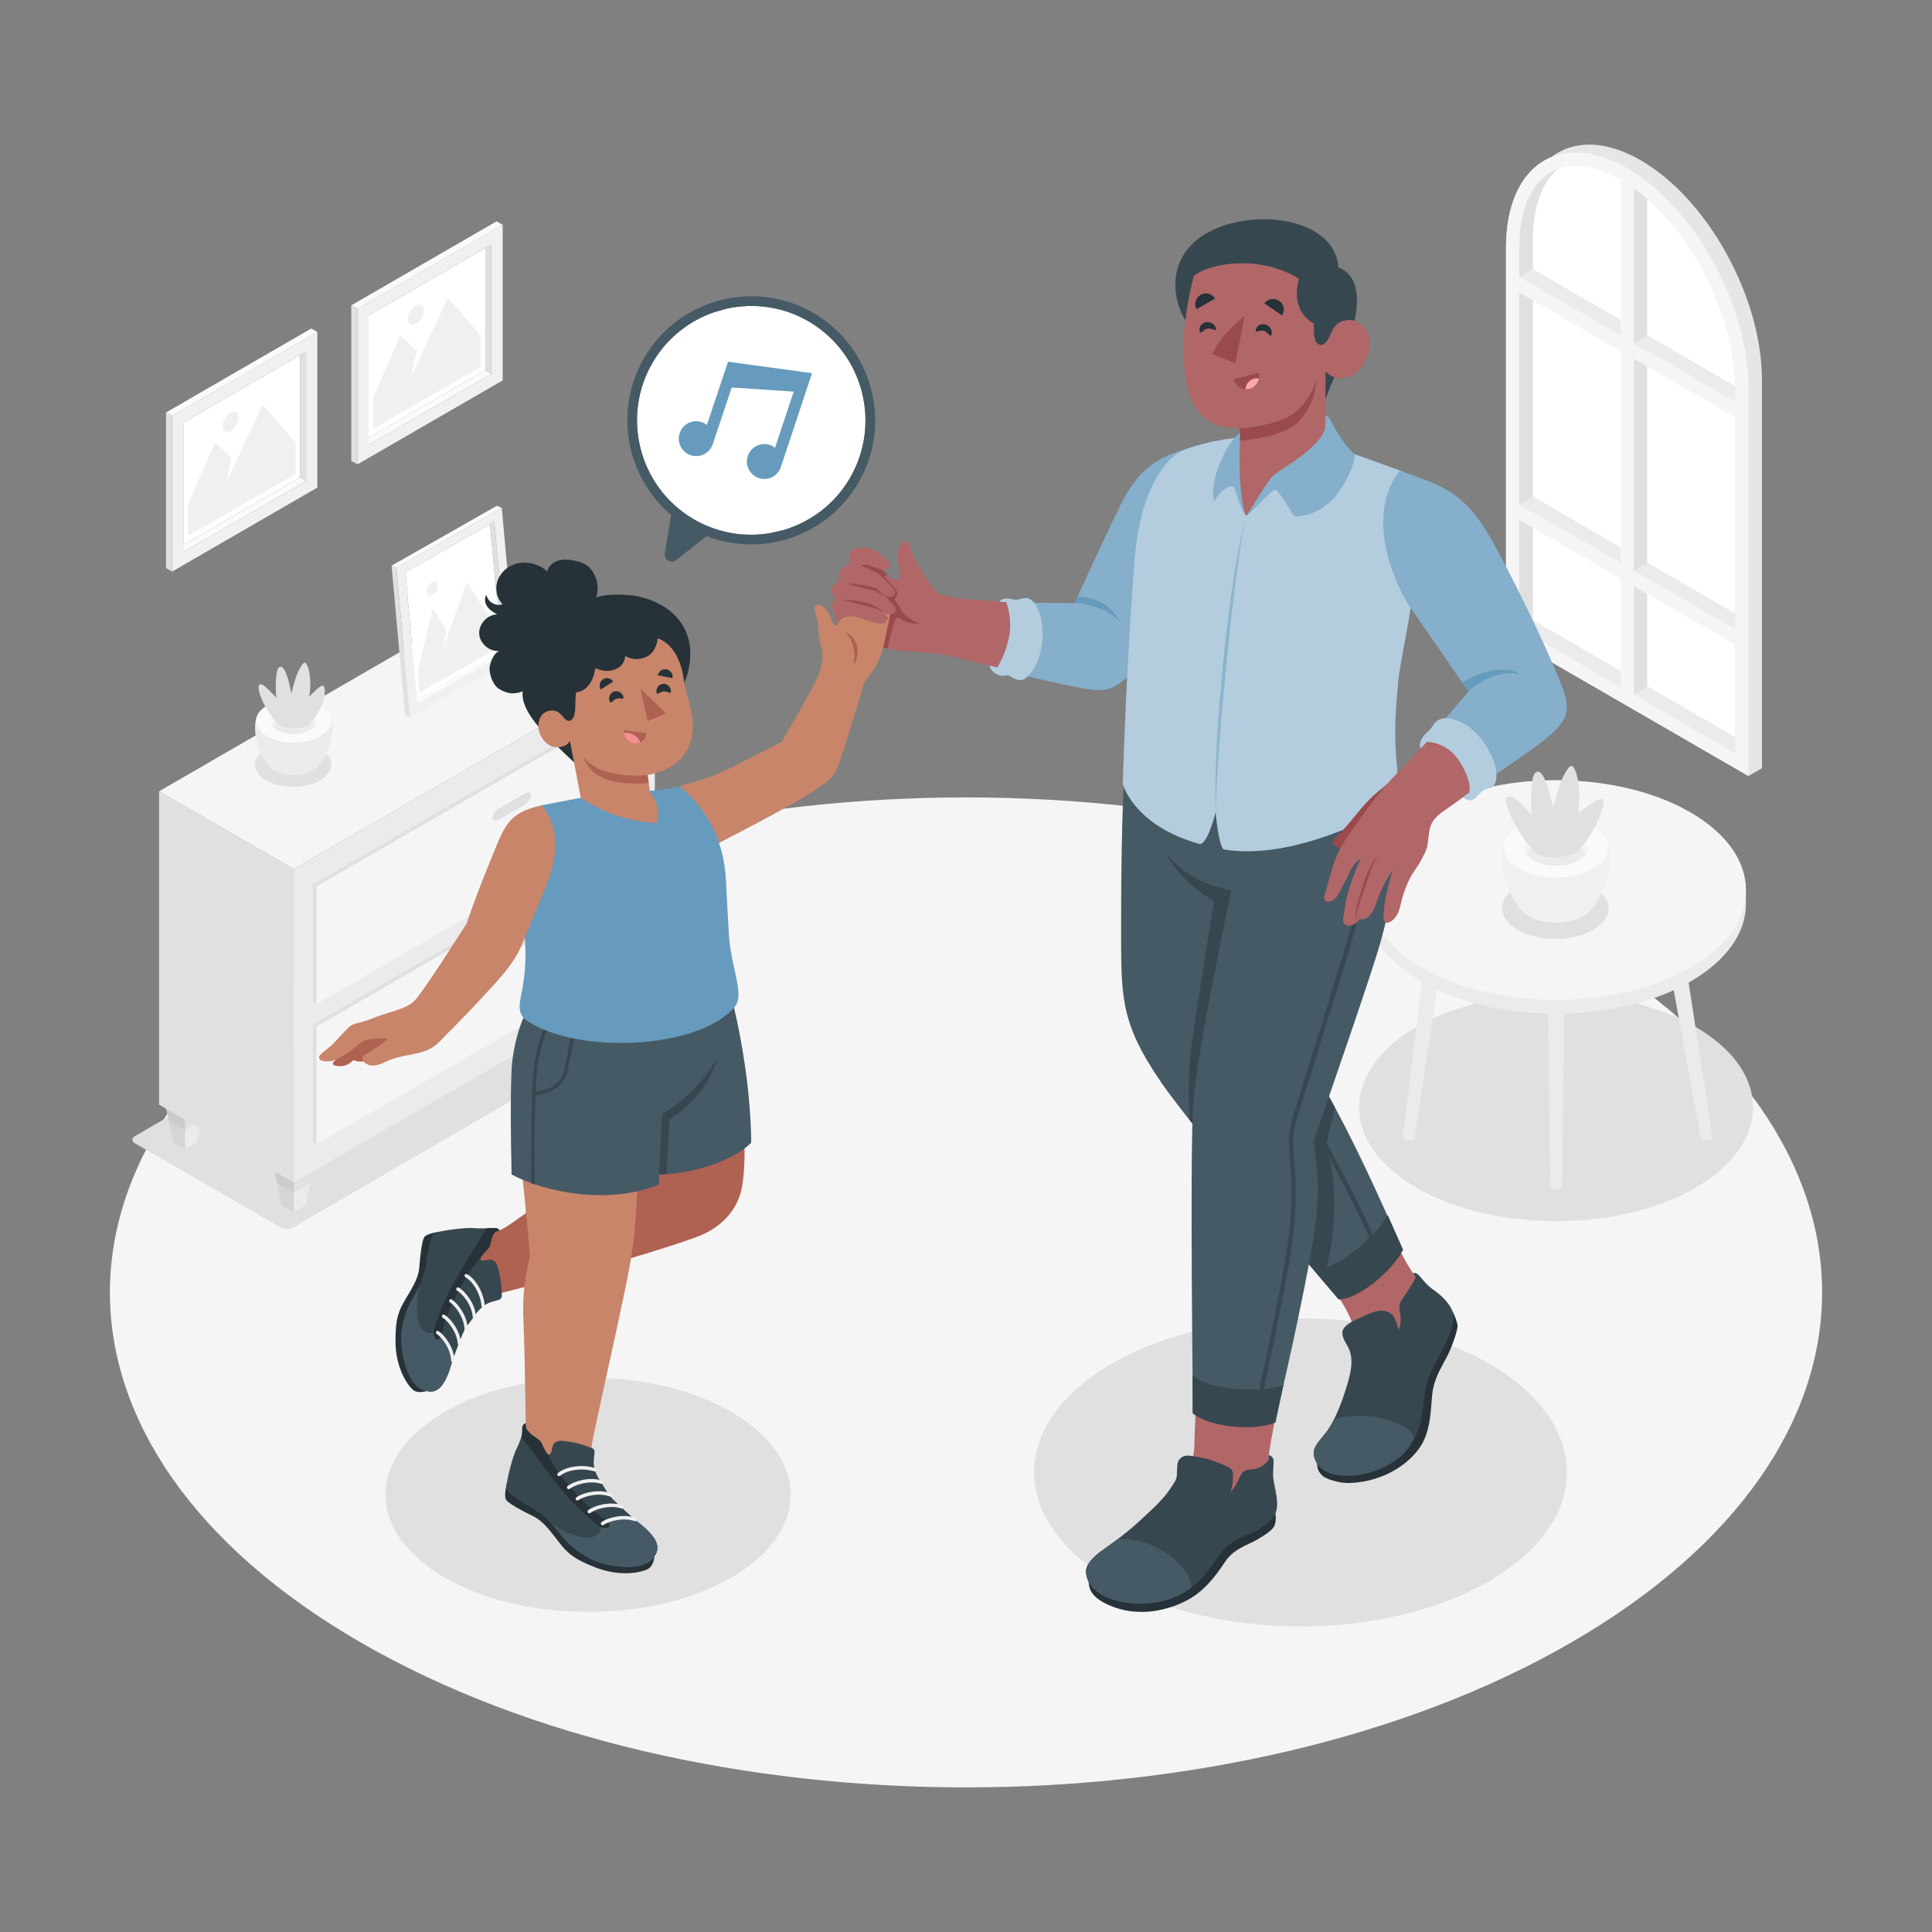 <svg width="334" height="334" viewBox="0 0 334 334" fill="none" xmlns="http://www.w3.org/2000/svg">
<rect x="0" y="0" width="334" height="334" fill="#808080" stroke="none"/>
<g clip-path="url(#clip0_4167_11685)">
<path d="M62.351 162.919C4.552 196.337 4.552 250.519 62.351 283.937C120.149 317.354 213.857 317.354 271.656 283.937C329.454 250.519 329.454 196.337 271.656 162.919C213.857 129.502 120.149 129.502 62.351 162.919Z" fill="#F5F5F5"/>
<path d="M30.659 94.808L31.697 95.424L52.915 83.157L51.878 82.541L30.659 94.808Z" fill="#FAFAFA"/>
<path d="M51.878 82.541L31.697 94.205V73.042L51.878 61.378V82.541Z" fill="white"/>
<path d="M54.866 57.391L29.746 71.916V98.815L54.866 84.289V57.391ZM52.915 83.157L31.697 95.424V73.042L52.915 60.775V83.157Z" fill="#F0F0F0"/>
<path d="M52.915 83.157L51.878 82.541V61.379L52.915 60.775V83.157Z" fill="#E0E0E0"/>
<path d="M54.866 57.391L53.816 56.788L28.696 71.313L29.746 71.916L54.866 57.391Z" fill="#FAFAFA"/>
<path d="M28.696 71.313L29.746 71.916V98.808L28.696 98.205V71.313Z" fill="#E0E0E0"/>
<path d="M51.089 81.907L32.485 92.669V87.288L37.138 76.526L40.032 79.219L38.989 83.729L45.418 69.969L51.089 76.526V81.907Z" fill="#F0F0F0"/>
<path d="M39.858 71.332C39.101 71.773 38.48 72.837 38.48 73.72C38.48 74.604 39.094 74.958 39.858 74.516C40.616 74.075 41.237 73.011 41.237 72.128C41.237 71.244 40.623 70.89 39.858 71.332Z" fill="#F0F0F0"/>
<path d="M62.692 76.283L63.73 76.899L84.948 64.632L83.911 64.016L62.692 76.283Z" fill="#FAFAFA"/>
<path d="M83.911 64.016L63.73 75.686V54.517L83.911 42.86V64.016Z" fill="white"/>
<path d="M86.899 38.866L61.779 53.391V80.29L86.899 65.764V38.866ZM84.948 64.632L63.73 76.899V54.517L84.948 42.25V64.632Z" fill="#F0F0F0"/>
<path d="M84.948 64.632L83.911 64.016V42.86L84.948 42.25V64.632Z" fill="#E0E0E0"/>
<path d="M86.899 38.866L85.849 38.263L60.729 52.788L61.779 53.391L86.899 38.866Z" fill="#FAFAFA"/>
<path d="M60.729 52.788L61.779 53.391V80.283L60.729 79.686V52.788Z" fill="#E0E0E0"/>
<path d="M83.122 63.382L64.518 74.143V68.763L69.171 58.007L72.066 60.694L71.022 65.204L77.451 51.444L83.122 58.007V63.382Z" fill="#F0F0F0"/>
<path d="M71.891 52.813C71.134 53.254 70.513 54.318 70.513 55.201C70.513 56.079 71.127 56.439 71.891 55.998C72.649 55.556 73.27 54.492 73.27 53.609C73.27 52.726 72.656 52.371 71.891 52.813Z" fill="#F0F0F0"/>
<path d="M304.602 65.652C304.602 51.388 295.222 34.393 283.644 27.706C277.519 24.166 272.004 24.216 268.177 27.171C263.413 29.149 260.363 34.636 260.363 42.766V109.919L302.273 134.149L304.602 132.805V65.652Z" fill="#E6E6E6"/>
<path d="M302.273 134.155V67.002C302.273 52.738 292.893 35.743 281.315 29.056C269.742 22.363 260.357 28.502 260.357 42.773V109.925L302.266 134.155H302.273Z" fill="#F5F5F5"/>
<path d="M299.98 67.002V130.18L262.655 108.594V42.773C262.655 35.644 265.158 30.723 269.376 29.174C270.308 28.826 271.339 28.645 272.432 28.645C274.817 28.645 277.42 29.448 280.178 31.047C291.104 37.361 299.987 53.491 299.987 67.002H299.98Z" fill="#E0E0E0"/>
<path d="M262.655 108.594L265.022 107.225L299.98 127.443V130.174L262.655 108.594Z" fill="#EBEBEB"/>
<path d="M299.98 67.002V127.443L265.022 107.225V41.398C265.022 35.731 266.606 31.463 269.37 29.168C270.302 28.82 271.333 28.639 272.426 28.639C274.811 28.639 277.414 29.442 280.172 31.04C291.098 37.354 299.98 53.485 299.98 66.996V67.002Z" fill="white"/>
<path d="M282.464 120.046L280.172 118.721V30.213H282.464V120.046Z" fill="#F5F5F5"/>
<path d="M284.756 34.362V118.727L282.464 120.046V32.527C283.24 33.087 284.004 33.697 284.756 34.356V34.362Z" fill="#E0E0E0"/>
<path d="M262.655 87.201L280.172 97.328V100.022L262.655 89.894V87.201Z" fill="#F5F5F5"/>
<path d="M265.022 85.832L262.655 87.201L280.172 97.328V94.635L265.022 85.832Z" fill="#EBEBEB"/>
<path d="M282.464 98.653L299.98 108.781V111.474L282.464 101.347V98.653Z" fill="#F5F5F5"/>
<path d="M284.83 97.285L282.464 98.653L299.98 108.781V106.087L284.83 97.285Z" fill="#EBEBEB"/>
<path d="M262.655 47.88L280.172 58.013V60.701L262.655 50.58V47.88Z" fill="#F5F5F5"/>
<path d="M265.022 46.518L262.655 47.88L280.172 58.013V55.32L265.022 46.518Z" fill="#EBEBEB"/>
<path d="M282.464 59.332L299.98 69.466V72.153L282.464 62.032V59.332Z" fill="#F5F5F5"/>
<path d="M284.83 57.97L282.464 59.332L299.98 69.466V66.772L284.83 57.97Z" fill="#EBEBEB"/>
<path d="M244.933 177.513C231.634 185.202 231.634 197.668 244.933 205.357C258.232 213.046 279.793 213.046 293.092 205.357C306.391 197.668 306.391 185.202 293.092 177.513C279.793 169.824 258.232 169.824 244.933 177.513Z" fill="#E0E0E0"/>
<path opacity="0.99" d="M48.536 212.2L23.317 197.643C22.733 197.301 22.727 196.754 23.317 196.412L88.874 158.366C89.458 158.024 90.408 158.024 90.998 158.366L116.217 172.922C116.801 173.264 116.807 173.812 116.217 174.154L50.66 212.2C50.077 212.542 49.126 212.542 48.536 212.2Z" fill="#E0E0E0"/>
<path d="M76.886 244.081C63.202 251.994 63.202 264.815 76.886 272.727C90.57 280.64 112.751 280.64 126.429 272.727C140.113 264.815 140.113 251.994 126.429 244.081C112.745 236.168 90.564 236.168 76.886 244.081Z" fill="#E0E0E0"/>
<path d="M192.266 235.72C174.283 246.121 174.283 262.979 192.266 273.374C210.248 283.775 239.405 283.775 257.388 273.374C275.37 262.973 275.37 246.115 257.388 235.72C239.405 225.319 210.248 225.319 192.266 235.72Z" fill="#E0E0E0"/>
<path d="M270.053 167.46C269.482 167.13 268.556 167.13 267.985 167.46C267.699 167.628 267.556 167.84 267.556 168.057L267.985 205.095C267.985 205.245 268.09 205.394 268.289 205.506C268.693 205.742 269.351 205.742 269.755 205.506C269.954 205.394 270.053 205.245 270.059 205.095L270.488 168.057C270.488 167.84 270.345 167.622 270.059 167.46H270.053ZM248.772 164.841C248.151 164.512 247.226 164.512 246.698 164.841C246.437 165.009 246.325 165.227 246.356 165.438L242.505 196.629C242.53 196.778 242.648 196.928 242.865 197.04C243.3 197.276 243.958 197.276 244.331 197.04C244.511 196.928 244.592 196.778 244.573 196.629L249.282 165.438C249.251 165.221 249.077 165.003 248.766 164.841H248.772ZM291.228 165.445C291.259 165.227 291.148 165.009 290.887 164.847C290.359 164.518 289.433 164.518 288.818 164.847C288.508 165.015 288.334 165.227 288.303 165.445L293.999 196.635C293.98 196.785 294.061 196.934 294.241 197.046C294.614 197.282 295.266 197.282 295.707 197.046C295.918 196.934 296.042 196.785 296.067 196.635L291.235 165.445H291.228Z" fill="#EBEBEB"/>
<path d="M301.832 153.868H301.801C301.801 149.01 298.626 144.157 292.222 140.45C279.408 133.041 258.63 133.041 245.816 140.45C239.405 144.157 236.231 149.01 236.237 153.868H236.206V156.474C236.281 161.264 239.492 166.042 245.816 169.7C258.63 177.109 279.408 177.109 292.222 169.7C298.546 166.042 301.757 161.264 301.832 156.474V153.868Z" fill="#EBEBEB"/>
<path d="M245.816 140.45C233.001 147.859 233.001 159.871 245.816 167.28C258.63 174.689 279.408 174.689 292.222 167.28C305.037 159.871 305.037 147.859 292.222 140.45C279.408 133.041 258.63 133.041 245.816 140.45Z" fill="#F5F5F5"/>
<path d="M275.395 153.258C278.985 155.336 278.985 158.702 275.395 160.779C271.805 162.857 265.978 162.857 262.382 160.779C258.792 158.702 258.792 155.336 262.382 153.258C265.972 151.181 271.799 151.181 275.395 153.258Z" fill="#E0E0E0"/>
<path d="M263.164 157.482C260.034 154.285 258.195 146.304 261.251 143.766H276.78C279.83 146.304 277.998 154.279 274.867 157.482C274.842 157.513 274.811 157.538 274.78 157.569C274.743 157.607 274.712 157.638 274.674 157.675C274.588 157.762 274.494 157.843 274.389 157.93C274.364 157.949 274.339 157.967 274.314 157.986C274.24 158.048 274.159 158.104 274.078 158.167C273.948 158.26 273.811 158.347 273.674 158.428C271.103 159.915 266.929 159.915 264.351 158.428C264.214 158.353 264.078 158.26 263.941 158.167C263.86 158.111 263.792 158.055 263.723 157.999C263.692 157.974 263.661 157.949 263.63 157.924C263.531 157.843 263.444 157.762 263.357 157.681C263.314 157.644 263.276 157.6 263.233 157.557C263.208 157.532 263.183 157.507 263.158 157.482H263.164Z" fill="#F0F0F0"/>
<path d="M275.432 142.745C278.973 144.792 278.973 148.114 275.432 150.167C271.892 152.213 266.146 152.213 262.599 150.167C259.059 148.12 259.059 144.798 262.599 142.745C266.14 140.699 271.885 140.699 275.432 142.745Z" fill="#FAFAFA"/>
<path d="M272.917 144.195C275.072 145.439 275.072 147.461 272.917 148.711C270.761 149.955 267.264 149.955 265.109 148.711C262.953 147.467 262.953 145.445 265.109 144.195C267.264 142.951 270.761 142.951 272.917 144.195Z" fill="#F5F5F5"/>
<path d="M265.115 146.341C267.27 145.097 270.767 145.097 272.923 146.341C273.519 146.689 273.948 147.094 274.215 147.529C273.948 147.965 273.525 148.369 272.923 148.717C270.767 149.962 267.27 149.962 265.115 148.717C264.519 148.369 264.09 147.965 263.823 147.529C264.09 147.094 264.512 146.689 265.115 146.341Z" fill="#EBEBEB"/>
<path d="M272.445 147.523C272.445 147.523 273.966 146.074 275.271 143.766C276.575 141.458 277.687 138.522 277.016 138.142C276.345 137.763 272.724 140.686 272.724 140.686C272.724 140.686 273.128 138.802 273.01 136.742C272.892 134.683 272.395 132.817 271.805 132.438C271.215 132.058 269.898 134.652 269.339 136.537C268.774 138.416 268.55 139.585 268.55 139.585C268.55 139.585 268.053 137.421 267.426 135.635C266.742 133.682 266.121 133.24 265.637 133.433C265.152 133.626 264.835 134.534 264.699 137.134C264.599 138.957 264.817 140.854 264.817 140.854C264.817 140.854 263.848 139.791 262.773 138.758C261.593 137.626 260.761 137.626 260.425 137.844C260.09 138.061 260.326 139.666 262.152 142.976C263.767 145.893 265.599 147.523 265.599 147.523C265.599 147.523 268.128 149.153 272.451 147.523H272.445Z" fill="#E0E0E0"/>
<path d="M55.052 197.562L52.884 208.324L50.778 209.537L48.691 208.33L46.505 197.562L50.778 195.093L55.052 197.562Z" fill="#E0E0E0"/>
<path opacity="0.05" d="M55.052 197.562L52.884 208.324L50.778 209.537L48.691 208.33L46.505 197.562L50.778 195.093L55.052 197.562Z" fill="black"/>
<path d="M50.778 209.537V200.032L55.052 197.562L52.884 208.324L50.778 209.537Z" fill="#EBEBEB"/>
<path opacity="0.05" d="M55.052 197.562L53.648 204.511L50.778 206.172L47.915 204.517L46.505 197.562L50.778 195.093L55.052 197.562Z" fill="black"/>
<path d="M36.268 186.701L34.1 197.463L31.995 198.682L29.908 197.475L27.727 186.701L31.995 184.231L36.268 186.701Z" fill="#E0E0E0"/>
<path opacity="0.05" d="M36.268 186.701L34.1 197.463L31.995 198.682L29.908 197.475L27.727 186.701L31.995 184.231L36.268 186.701Z" fill="black"/>
<path d="M31.995 198.682V189.171L36.268 186.701L34.1 197.463L31.995 198.682Z" fill="#EBEBEB"/>
<path opacity="0.05" d="M36.268 186.701L34.871 193.649L31.995 195.31L29.137 193.656L27.727 186.701L31.995 184.231L36.268 186.701Z" fill="black"/>
<path d="M111.993 164.661L109.826 175.416L107.72 176.636L105.633 175.429L103.453 164.661L107.72 162.191L111.993 164.661Z" fill="#EBEBEB"/>
<path opacity="0.05" d="M111.993 164.661L109.826 175.416L107.72 176.636L105.633 175.429L103.453 164.661L107.72 162.191L111.993 164.661Z" fill="black"/>
<path d="M107.72 176.636V167.131L111.993 164.661L109.826 175.416L107.72 176.636Z" fill="#EBEBEB"/>
<path opacity="0.05" d="M111.993 164.661L110.596 171.609L107.72 173.27L104.863 171.616L103.453 164.661L107.72 162.185L111.993 164.661Z" fill="black"/>
<path d="M50.778 204.436L27.504 190.975V136.792L50.778 150.248V204.436Z" fill="#E0E0E0"/>
<path d="M50.778 150.248L113.205 114.18V168.362L50.778 204.436V150.248Z" fill="#EBEBEB"/>
<path d="M113.205 114.18L50.778 150.247L27.504 136.792L89.924 100.718L113.205 114.18Z" fill="#F5F5F5"/>
<path d="M54.102 177.109L109.875 144.879V165.264L110.49 165.619L54.717 197.848L54.102 197.494V177.109Z" fill="#E0E0E0"/>
<path d="M54.717 177.463L110.49 145.234V165.619L54.717 197.848V177.463Z" fill="#F5F5F5"/>
<path d="M86.215 164.02L90.737 161.408C91.328 161.065 91.8 161.221 91.8 161.756C91.8 162.291 91.321 162.994 90.737 163.33L86.215 165.943C85.625 166.285 85.153 166.129 85.153 165.594C85.153 165.065 85.632 164.356 86.215 164.02Z" fill="#E0E0E0"/>
<path d="M54.102 152.885L109.875 120.656V141.041L110.49 141.395L54.71 173.625L54.102 173.27V152.885Z" fill="#E0E0E0"/>
<path d="M54.717 153.239L110.49 121.01V141.395L54.71 173.625L54.717 153.239Z" fill="#F5F5F5"/>
<path d="M86.215 139.797L90.737 137.178C91.328 136.835 91.8 136.991 91.8 137.526C91.8 138.061 91.321 138.764 90.737 139.1L86.215 141.713C85.625 142.055 85.153 141.899 85.153 141.364C85.153 140.835 85.632 140.126 86.215 139.79V139.797Z" fill="#E0E0E0"/>
<path d="M55.35 129.502C57.928 130.988 57.928 133.408 55.35 134.895C52.772 136.382 48.598 136.382 46.02 134.895C43.443 133.408 43.443 130.988 46.02 129.502C48.598 128.015 52.772 128.015 55.35 129.502Z" fill="#E0E0E0"/>
<path d="M46.586 132.531C44.343 130.242 43.026 124.512 45.213 122.696H56.344C58.53 124.512 57.214 130.236 54.971 132.531C54.953 132.55 54.928 132.575 54.909 132.593C54.884 132.618 54.859 132.643 54.835 132.668C54.772 132.73 54.704 132.792 54.63 132.848C54.611 132.861 54.592 132.873 54.574 132.892C54.518 132.935 54.462 132.979 54.406 133.022C54.313 133.091 54.213 133.153 54.114 133.209C52.269 134.273 49.275 134.273 47.43 133.209C47.331 133.153 47.238 133.091 47.138 133.022C47.083 132.985 47.033 132.942 46.983 132.904C46.958 132.886 46.94 132.873 46.915 132.854C46.846 132.798 46.778 132.742 46.722 132.68C46.691 132.649 46.66 132.624 46.635 132.593C46.617 132.575 46.598 132.556 46.586 132.537V132.531Z" fill="#EBEBEB"/>
<path d="M55.375 121.968C57.916 123.436 57.916 125.819 55.375 127.287C52.834 128.755 48.716 128.755 46.176 127.287C43.635 125.819 43.635 123.436 46.176 121.968C48.716 120.5 52.834 120.5 55.375 121.968Z" fill="#FAFAFA"/>
<path d="M53.574 123.007C55.12 123.903 55.12 125.352 53.574 126.242C52.027 127.138 49.524 127.138 47.977 126.242C46.43 125.346 46.43 123.897 47.977 123.007C49.524 122.111 52.027 122.111 53.574 123.007Z" fill="#F5F5F5"/>
<path d="M47.983 124.544C49.53 123.648 52.033 123.648 53.58 124.544C54.008 124.792 54.313 125.085 54.505 125.396C54.313 125.707 54.008 125.999 53.58 126.248C52.033 127.144 49.53 127.144 47.983 126.248C47.554 125.999 47.25 125.707 47.058 125.396C47.25 125.085 47.554 124.792 47.983 124.544Z" fill="#EBEBEB"/>
<path d="M53.238 125.396C53.238 125.396 54.325 124.357 55.263 122.702C56.195 121.048 56.369 118.827 55.884 118.553C55.4 118.279 53.437 120.494 53.437 120.494C53.437 120.494 53.729 119.144 53.642 117.67C53.561 116.196 53.201 114.858 52.779 114.584C52.356 114.311 51.412 116.177 51.008 117.521C50.605 118.87 50.362 119.978 50.362 119.978C50.362 119.978 50.089 118.155 49.636 116.874C49.145 115.474 48.698 115.157 48.356 115.294C48.008 115.43 47.785 116.084 47.685 117.95C47.617 119.256 47.766 120.618 47.766 120.618C47.766 120.618 47.07 119.853 46.3 119.113C45.455 118.298 45.095 118.186 44.853 118.342C44.61 118.497 44.542 119.76 45.853 122.136C47.008 124.226 48.325 125.396 48.325 125.396C48.325 125.396 50.139 126.565 53.232 125.396H53.238Z" fill="#E0E0E0"/>
<path d="M71.301 121.203L72.127 121.614L87.514 112.861L86.688 112.451L71.301 121.203Z" fill="#FAFAFA"/>
<path d="M86.688 112.451L72.053 120.78L70.084 98.927L84.725 90.603L86.688 112.451Z" fill="white"/>
<path d="M86.75 87.823L68.531 98.186L70.854 123.959L89.073 113.595L86.75 87.823ZM87.514 112.861L72.128 121.614L70.084 98.927L85.47 90.174L87.514 112.861Z" fill="#F0F0F0"/>
<path d="M87.514 112.861L86.688 112.451L84.725 90.603L85.47 90.174L87.514 112.861Z" fill="#E0E0E0"/>
<path d="M86.75 87.823L85.911 87.431L67.692 97.795L68.531 98.186L86.75 87.823Z" fill="#FAFAFA"/>
<path d="M67.692 97.795L68.531 98.187L70.854 123.959L70.016 123.567L67.692 97.795Z" fill="#E0E0E0"/>
<path d="M86.054 112.034L72.556 119.71L72.227 116.027L74.799 105.241L77.159 108.942L76.643 112.046L80.7 100.606L85.719 108.351L86.054 112.034Z" fill="#F0F0F0"/>
<path d="M74.625 100.687C74.072 100.998 73.668 101.745 73.724 102.342C73.78 102.945 74.27 103.175 74.817 102.864C75.37 102.553 75.774 101.807 75.718 101.21C75.662 100.606 75.171 100.376 74.625 100.687Z" fill="#F0F0F0"/>
<path d="M162.382 113.06C160.5 112.737 158.928 112.78 157.183 112.637C154.518 112.413 152.866 112.152 151.108 111.287C147.561 109.546 144.008 108.009 144.84 103.263C145.089 101.857 145.716 100.55 146.263 99.225C146.561 98.498 146.84 97.62 147.375 97.023C147.927 96.407 149.288 95.225 149.897 95.711C150.803 96.42 151.474 97.303 152.151 98.081C152.847 98.883 153.661 99.779 154.636 100.19C154.891 100.295 155.232 100.37 155.412 100.158C155.76 99.767 155.561 98.84 155.462 98.386C155.294 97.633 155.201 96.874 155.189 96.103C155.17 95.213 155.456 94.379 156.152 93.788C156.369 93.602 156.798 93.44 157.027 93.695C157.214 93.9 157.319 94.261 157.388 94.522C157.543 95.114 157.636 95.468 157.829 95.947C158.04 96.488 158.264 96.986 158.624 97.564C159.239 98.541 159.729 99.244 160.556 100.637C161.388 102.037 162.065 102.827 164.438 103.288C166.991 103.785 186.296 104.774 186.296 104.774C186.296 104.774 189.93 96.924 193.564 88.663C197.434 79.867 202.769 78.51 205.857 77.658L209.242 99.263C209.242 99.263 198.185 113.01 195.483 115.76C193.042 118.242 191.123 119.418 184.439 118.068C176.234 116.407 164.929 113.483 162.382 113.042V113.06Z" fill="#B16668"/>
<path d="M158.984 107.829C157.431 107.182 156.326 106.385 155.468 104.936C155.332 104.706 154.915 104.09 154.785 103.86C154.555 103.455 154.903 103.263 155.04 103.001C155.4 102.273 154.748 101.757 154.35 101.322C153.847 100.774 153.344 100.227 152.828 99.686C153.002 99.605 153.207 99.511 153.387 99.381C152.934 98.983 152.524 98.529 152.151 98.093C151.474 97.309 150.803 96.432 149.897 95.723C149.282 95.244 147.921 96.426 147.375 97.036C146.84 97.633 146.567 98.51 146.263 99.238C145.716 100.557 145.089 101.863 144.84 103.275C144.008 108.021 147.561 109.558 151.108 111.3C151.872 111.673 152.617 111.928 153.431 112.121C153.512 111.866 153.568 111.598 153.623 111.331C153.816 110.373 154.052 109.427 154.325 108.488C154.394 108.264 154.766 106.423 155.363 106.821C156.425 107.536 157.711 107.897 158.99 107.835L158.984 107.829Z" fill="#9A4A4D"/>
<path d="M205.993 77.465C201.595 78.554 197.334 79.922 193.775 87.188C189.557 95.804 185.818 104.252 185.818 104.252L175.619 104.189C175.619 104.189 176.358 106.267 175.929 110.024C175.501 113.788 173.73 116.009 173.73 116.009C173.73 116.009 183.557 118.373 187.098 118.982C190.638 119.592 192.166 119.53 194.974 116.967C197.782 114.398 209.689 99.605 209.689 99.605L205.993 77.465Z" fill="#669BBD"/>
<path opacity="0.2" d="M205.993 77.465C201.595 78.554 197.334 79.922 193.775 87.188C189.557 95.804 185.818 104.252 185.818 104.252L175.619 104.189C175.619 104.189 176.358 106.267 175.929 110.024C175.501 113.788 173.73 116.009 173.73 116.009C173.73 116.009 183.557 118.373 187.098 118.982C190.638 119.592 192.166 119.53 194.974 116.967C197.782 114.398 209.689 99.605 209.689 99.605L205.993 77.465Z" fill="white"/>
<path d="M185.818 104.252C187.793 104.283 191.707 105.278 193.514 107.455C192.216 104.749 189.794 103.387 186.334 103.101L185.818 104.252Z" fill="#669BBD"/>
<path d="M177.221 117.321C176.358 117.875 175.414 117.402 174.706 116.929C173.997 116.457 173.445 117.203 172.271 116.537C171.09 115.866 171.09 115.076 171.09 115.076L172.42 115.393C172.42 115.393 173.879 113.116 174.47 109.962C175.06 106.815 173.96 104.09 173.96 104.09L172.737 104.009C173.482 103.219 174.47 103.462 175.333 103.661C176.196 103.86 177.259 102.951 178.203 103.661C181.11 105.838 181.035 114.366 177.221 117.321Z" fill="#669BBD"/>
<path opacity="0.5" d="M177.221 117.321C176.358 117.875 175.414 117.402 174.706 116.929C173.997 116.457 173.445 117.203 172.271 116.537C171.09 115.866 171.09 115.076 171.09 115.076L172.42 115.393C172.42 115.393 173.879 113.116 174.47 109.962C175.06 106.815 173.96 104.09 173.96 104.09L172.737 104.009C173.482 103.219 174.47 103.462 175.333 103.661C176.196 103.86 177.259 102.951 178.203 103.661C181.11 105.838 181.035 114.366 177.221 117.321Z" fill="white"/>
<path d="M98.502 204.237C101.098 202.595 103.993 201.332 107.788 201.413C107.77 201.276 105.502 176.754 105.502 176.754L124.249 174.496C124.249 174.496 127.982 187.976 128.647 196.99C128.821 199.354 128.703 203.802 128.063 206.134C127.15 209.469 124.51 212.43 120.131 213.966C109.124 217.817 97.999 220.616 86.427 223.59C84.843 223.994 83.445 225.201 82.178 226.227C81.314 226.924 80.65 227.832 80.047 228.765C78.662 230.918 77.581 233.269 76.848 235.726C76.55 236.734 76.289 237.792 75.65 238.625C75.01 239.459 73.842 240 72.885 239.571C72.034 239.191 71.637 238.221 71.357 237.331C70.637 235.079 70.121 232.653 70.693 230.358C70.929 229.406 71.345 228.51 71.693 227.59C72.898 224.405 73.24 220.958 74.196 217.686C74.531 216.542 74.985 215.347 75.948 214.638C76.469 214.252 77.103 214.041 77.731 213.867C79.116 213.481 80.538 213.22 81.967 213.102C83.023 213.014 84.141 213.22 85.178 213.058C86.7 212.815 88.16 211.652 89.396 210.806C92.483 208.691 95.353 206.246 98.514 204.243L98.502 204.237Z" fill="#AF6152"/>
<path d="M73.979 240.317C74.004 240.491 72.233 241.039 71.345 240.23C70.314 239.297 68.432 236.367 68.376 232.112C68.32 227.857 68.96 226.563 70.059 224.678C71.165 222.794 72.351 221.039 72.488 219.086C72.618 217.276 72.923 214.495 73.364 213.848C73.805 213.201 76.109 212.915 76.109 212.915L73.979 240.317Z" fill="#263238"/>
<path d="M86.346 212.697C86.346 212.697 86.172 212.318 85.625 212.299C84.973 212.274 83.116 212.43 82.041 212.318C80.544 212.169 76.469 212.697 75.327 213.114C74.184 213.531 73.948 217.276 73.531 219.21C73.109 221.182 72.382 222.682 71.152 224.815C69.879 227.024 69.127 230.24 69.513 232.958C69.972 236.174 71.463 239.639 72.997 240.243C74.898 240.989 76.6 240.871 78.06 235.757C78.333 234.787 79.513 231.758 80.01 230.569C80.544 229.275 81.433 228.417 82.203 227.26C82.731 226.47 83.607 225.624 84.489 225.257C85.017 225.033 85.576 224.909 86.122 224.747C86.284 224.697 86.445 224.647 86.563 224.529C86.843 224.255 86.719 223.596 86.712 223.241C86.7 222.694 86.663 222.153 86.594 221.612C86.507 220.915 86.365 220.224 86.184 219.552C86.017 218.943 85.874 218.19 85.234 217.892C84.961 217.767 84.65 217.773 84.358 217.817C84.066 217.86 83.768 217.935 83.476 217.935C83.371 217.935 83.259 217.923 83.172 217.854C82.992 217.717 83.085 217.437 83.184 217.282C83.544 216.716 84.041 216.262 84.476 215.758C84.712 215.49 84.743 214.452 84.917 214.134C85.073 213.848 85.122 213.5 85.309 213.238C85.545 212.903 85.992 212.772 86.358 212.703L86.346 212.697Z" fill="#37474F"/>
<path d="M71.152 224.815C71.693 223.876 72.022 223.316 72.469 222.339C72.469 222.339 71.252 227.733 73.034 229.761C74.184 231.067 75.246 230.19 75.606 230.097C75.972 230.003 78.041 233.356 78.395 234.75C78.24 235.179 78.115 235.54 78.053 235.757C76.6 240.871 74.892 240.989 72.991 240.243C71.457 239.639 69.991 237.194 69.425 233.033C69.053 230.314 69.879 227.024 71.146 224.815H71.152Z" fill="#455A64"/>
<path d="M76.631 229.537C75.904 232.684 75.209 231.502 74.979 230.694C74.755 229.879 76.476 225.325 78.358 221.91C80.321 218.346 82.47 215.173 83.19 213.854C83.457 213.363 83.799 212.822 84.116 212.343C84.749 212.324 85.321 212.293 85.632 212.305C86.178 212.33 86.352 212.703 86.352 212.703L85.52 213.07C85.333 213.332 85.06 213.854 84.998 214.178C84.861 214.868 84.706 215.497 84.47 215.764C84.029 216.262 83.532 216.716 83.178 217.288C80.401 220.38 77.364 226.395 76.637 229.543L76.631 229.537Z" fill="#263238"/>
<path d="M75.364 230.414C75.358 230.346 75.364 230.277 75.401 230.215C75.482 230.072 75.656 230.028 75.786 230.109C76.879 230.793 78.501 233.002 78.569 235.216C78.569 235.378 78.451 235.521 78.296 235.527C78.14 235.534 78.016 235.422 78.004 235.241C77.936 233.17 76.358 231.154 75.494 230.619C75.42 230.57 75.37 230.495 75.358 230.408L75.364 230.414Z" fill="#F0F0F0"/>
<path d="M76.401 227.596C76.389 227.534 76.401 227.459 76.432 227.397C76.507 227.254 76.681 227.204 76.817 227.285C77.923 227.938 79.594 230.103 79.712 232.324C79.724 232.485 79.6 232.628 79.445 232.641C79.29 232.653 79.159 232.535 79.147 232.367C79.029 230.296 77.414 228.324 76.538 227.807C76.463 227.764 76.414 227.683 76.401 227.602V227.596Z" fill="#F0F0F0"/>
<path d="M77.656 224.946C77.65 224.877 77.656 224.809 77.693 224.747C77.774 224.604 77.948 224.56 78.078 224.641C79.171 225.325 80.793 227.527 80.861 229.748C80.861 229.91 80.743 230.053 80.588 230.059C80.433 230.065 80.302 229.947 80.296 229.773C80.228 227.701 78.65 225.686 77.786 225.151C77.712 225.101 77.662 225.027 77.656 224.94V224.946Z" fill="#F0F0F0"/>
<path d="M78.88 222.912C78.867 222.85 78.88 222.775 78.911 222.713C78.985 222.57 79.159 222.514 79.296 222.588C80.414 223.217 82.128 225.363 82.284 227.565C82.296 227.727 82.178 227.876 82.023 227.888C81.867 227.901 81.731 227.789 81.718 227.621C81.563 225.556 79.911 223.615 79.022 223.117C78.948 223.073 78.898 222.999 78.88 222.912Z" fill="#F0F0F0"/>
<path d="M80.314 220.591C80.302 220.529 80.314 220.461 80.346 220.398C80.42 220.255 80.588 220.199 80.724 220.274C82.296 221.139 83.656 223.546 83.805 225.761C83.818 225.922 83.7 226.066 83.544 226.084C83.389 226.097 83.259 225.978 83.24 225.81C83.103 223.82 81.855 221.574 80.457 220.803C80.377 220.759 80.327 220.678 80.314 220.598V220.591Z" fill="#F0F0F0"/>
<path d="M129.87 197.537C129.87 197.537 129.889 191.995 128.889 184.928C127.889 177.861 126.684 173.37 126.684 173.37L106.931 167.977L102.763 176.536L105.297 201.127C111.335 205.052 124.87 202.501 129.87 197.544V197.537Z" fill="#455A64"/>
<path d="M111.851 202.993C112.478 197.388 113.18 191.603 113.379 191.522C113.77 191.373 124.087 182.371 124.087 182.371C122.895 187.659 119.311 191.136 115.739 193.569L115.205 202.981C114.062 203.055 112.938 203.061 111.851 202.993Z" fill="#37474F"/>
<path d="M112.242 266.003C111.714 265.076 110.857 264.373 110.024 263.689C108.012 262.04 105.999 260.348 104.471 258.245C103.335 256.678 102.484 254.855 102.235 252.927C101.987 250.992 102.384 249.275 102.782 247.384C104.304 240.131 105.962 232.908 107.49 225.655C108.969 218.619 109.919 214.421 110.143 205.251C110.261 200.343 110.186 196.94 110.018 191.404C110.018 191.404 114.304 190.564 118.994 186.315C121.51 184.039 124.249 178.191 124.249 178.191L91.862 174.913C91.203 176.86 89.576 184.897 89.458 189.625C89.296 196.113 90.942 208.125 91.613 217.102C89.942 224.455 90.514 226.787 90.644 232.741C90.818 240.989 90.856 243.229 90.899 247.596C90.899 250.015 89.887 252.765 89.123 255.035C88.918 255.633 88.7 256.273 88.849 256.889C89.011 257.555 89.57 258.046 90.141 258.42C91.023 258.992 92.011 259.402 92.874 260.006C93.85 260.69 94.632 261.598 95.415 262.494C97.415 264.783 99.502 267.06 102.105 268.628C104.707 270.195 107.925 270.979 110.826 270.071C111.217 269.947 111.615 269.791 111.931 269.524C112.838 268.771 112.894 267.34 112.385 266.276C112.341 266.183 112.292 266.09 112.242 266.003Z" fill="#C8856A"/>
<path d="M113.062 268.77C113.236 268.814 113.087 270.718 111.975 271.265C110.689 271.9 107.173 272.59 103.08 271.029C98.987 269.461 97.993 268.36 96.608 266.587C95.222 264.814 93.992 263.004 92.179 262.127C90.495 261.312 87.948 259.962 87.501 259.296C87.054 258.631 87.65 256.304 87.65 256.304L113.068 268.77H113.062Z" fill="#263238"/>
<path d="M90.781 246.438C90.781 246.438 90.315 246.761 90.346 247.122C90.402 247.794 89.849 249.387 89.334 250.376C88.619 251.75 87.582 255.869 87.545 257.125C87.507 258.382 91.005 260.03 92.694 261.162C94.421 262.319 95.582 263.588 97.154 265.579C98.781 267.638 101.577 269.585 104.328 270.245C107.583 271.022 111.465 270.916 112.621 269.672C114.056 268.136 114.59 266.45 110.254 263.109C109.434 262.475 106.975 260.192 106.03 259.265C104.993 258.264 104.509 257.082 103.695 255.906C103.136 255.103 102.664 253.94 102.645 252.951C102.633 252.36 102.72 251.775 102.775 251.191C102.794 251.023 102.8 250.842 102.738 250.687C102.583 250.32 101.906 250.183 101.564 250.058C101.036 249.859 100.502 249.691 99.962 249.555C99.26 249.374 98.552 249.244 97.831 249.163C97.185 249.088 96.409 248.945 95.881 249.443C95.657 249.654 95.545 249.959 95.477 250.257C95.402 250.556 95.365 250.867 95.253 251.147C95.21 251.247 95.16 251.352 95.061 251.415C94.862 251.533 94.632 251.34 94.514 251.184C94.104 250.625 93.862 249.978 93.551 249.362C93.384 249.032 92.446 248.565 92.16 248.323C91.725 247.956 91.495 247.85 91.315 247.57C91.085 247.216 90.713 246.817 90.781 246.444V246.438Z" fill="#37474F"/>
<path d="M97.154 265.586C96.465 264.709 96.055 264.18 95.284 263.384C95.284 263.384 99.98 266.6 102.608 265.66C104.297 265.057 103.856 263.701 103.906 263.315C103.956 262.929 107.95 262.214 109.416 262.407C109.77 262.718 110.062 262.973 110.254 263.116C114.59 266.457 114.056 268.142 112.621 269.679C111.459 270.923 108.559 271.402 104.366 270.363C101.62 269.685 98.788 267.645 97.154 265.586Z" fill="#455A64"/>
<path d="M103.757 262.121C106.496 264.012 105.099 264.236 104.235 264.142C103.372 264.049 99.664 260.659 97.111 257.561C94.446 254.326 92.228 251.054 91.234 249.86C90.862 249.418 90.477 248.883 90.141 248.398C90.359 247.782 90.197 246.824 90.328 246.531C90.557 246.015 90.893 246.071 90.893 246.071L90.955 246.836C91.042 247.241 91.943 248.062 92.234 248.242C92.843 248.634 93.39 249.026 93.551 249.356C93.862 249.971 94.11 250.618 94.514 251.178C96.421 255.023 101.018 260.223 103.757 262.114V262.121Z" fill="#263238"/>
<path d="M104.111 263.669C104.043 263.651 103.981 263.613 103.937 263.557C103.831 263.427 103.856 263.24 103.987 263.147C105.055 262.357 107.782 261.641 109.937 262.419C110.099 262.475 110.186 262.649 110.13 262.799C110.08 262.948 109.925 263.029 109.745 262.973C107.732 262.251 105.21 262.998 104.366 263.626C104.291 263.682 104.198 263.694 104.111 263.676V263.669Z" fill="#F0F0F0"/>
<path d="M101.813 261.604C101.744 261.592 101.682 261.554 101.639 261.498C101.533 261.368 101.546 261.187 101.676 261.088C102.72 260.273 105.428 259.495 107.602 260.223C107.763 260.279 107.85 260.447 107.807 260.596C107.757 260.752 107.596 260.833 107.428 260.777C105.403 260.105 102.9 260.907 102.067 261.548C101.993 261.604 101.9 261.623 101.819 261.604H101.813Z" fill="#F0F0F0"/>
<path d="M99.751 259.39C99.682 259.371 99.62 259.334 99.577 259.278C99.471 259.147 99.496 258.96 99.626 258.867C100.695 258.077 103.422 257.362 105.577 258.139C105.738 258.195 105.825 258.369 105.77 258.519C105.72 258.668 105.552 258.749 105.384 258.693C103.372 257.971 100.85 258.718 100.005 259.346C99.931 259.402 99.838 259.415 99.751 259.396V259.39Z" fill="#F0F0F0"/>
<path d="M98.272 257.443C98.204 257.43 98.142 257.393 98.092 257.337C97.98 257.213 97.993 257.026 98.123 256.92C99.154 256.087 101.85 255.259 104.024 255.944C104.186 255.993 104.279 256.161 104.235 256.317C104.192 256.472 104.03 256.553 103.863 256.503C101.825 255.869 99.341 256.715 98.527 257.374C98.459 257.43 98.365 257.449 98.278 257.43L98.272 257.443Z" fill="#F0F0F0"/>
<path d="M96.595 255.184C96.533 255.172 96.471 255.135 96.421 255.085C96.309 254.961 96.322 254.774 96.446 254.668C97.875 253.486 100.688 253.101 102.869 253.797C103.03 253.847 103.123 254.015 103.074 254.17C103.03 254.326 102.863 254.407 102.701 254.357C100.744 253.729 98.117 254.077 96.85 255.122C96.781 255.184 96.682 255.203 96.595 255.184Z" fill="#F0F0F0"/>
<path d="M113.9 204.753L114.453 192.536C114.453 192.536 125.814 186.713 126.696 173.364L91.775 174.005C90.595 174.67 88.607 180.287 88.427 185.27C88.234 190.595 88.284 194.943 88.439 203.037C94.558 206.321 105.751 208.256 113.907 204.753H113.9Z" fill="#455A64"/>
<path d="M91.986 189.954C91.986 189.83 91.998 189.55 92.005 189.326V189.09C92.005 189.09 92.011 189.046 92.011 189.034C92.011 188.984 92.011 188.934 92.011 188.884V188.735C92.147 183.379 93.017 179.112 95.707 174.502L96.03 174.54C96.111 174.596 96.191 174.651 96.272 174.707C93.589 179.261 92.731 183.429 92.607 188.71C95.03 188.517 97.086 187.155 97.471 185.27L99.092 177.463L99.67 177.588L98.049 185.395C97.595 187.591 95.322 189.133 92.588 189.314C92.582 189.544 92.576 189.842 92.57 189.973C92.396 194.919 92.408 199.833 92.427 204.753C92.228 204.685 92.029 204.617 91.837 204.548C91.818 199.69 91.806 194.844 91.98 189.961L91.986 189.954Z" fill="#37474F"/>
<path d="M145.312 105.309C145.461 103.717 145.61 102.124 145.76 100.532C145.778 100.314 145.803 100.09 145.884 99.885C146.219 99.076 147.176 99.312 147.437 100.27C147.505 100.526 147.555 100.787 147.573 101.054C147.635 101.875 147.648 102.697 147.617 103.511C147.604 103.854 147.579 104.177 147.617 104.519C147.623 104.588 147.66 105.054 147.816 104.886C147.853 104.843 147.865 104.787 147.871 104.731C148.033 103.655 148.095 102.572 148.182 101.49C148.225 100.942 148.275 100.395 148.35 99.847C148.399 99.481 148.387 98.796 148.71 98.547C148.816 98.466 148.958 98.435 149.089 98.429C149.511 98.417 149.934 98.665 150.126 99.039C150.232 99.25 150.313 99.499 150.368 99.729C150.406 99.891 150.431 100.19 150.443 100.47C150.778 99.891 151.574 100.159 151.822 100.693C152.195 101.515 152.102 102.361 152.015 103.424C151.915 104.625 151.865 105.21 151.642 107.001C151.598 107.35 151.729 107.586 151.847 107.207C151.946 106.883 152.015 106.572 152.077 106.236C152.151 105.826 152.17 105.689 152.257 105.253C152.369 104.675 152.456 103.561 152.685 103.35C152.903 103.151 153.288 103.312 153.474 103.518C153.617 103.673 153.685 103.878 153.735 104.078C154.064 105.378 153.803 106.746 153.53 108.053C153.313 109.104 153.083 110.149 152.853 111.194C152.431 113.116 151.785 114.889 150.567 116.438C150.151 116.967 149.368 117.9 149.195 118.584C148.716 120.438 147.741 123.505 146.884 126.248C146.25 128.282 146.132 128.867 145.132 131.722C144.132 134.578 143.598 134.708 140.902 136.581C137.219 139.137 123.845 145.962 123.845 145.962C117.317 145.756 117.056 141.918 115.236 136.798C119.677 134.882 120.95 135.424 126.485 132.674C128.945 131.449 135.107 128.289 135.107 128.289C135.107 128.289 137.771 123.76 139.672 120.314C140.449 118.901 141.101 117.782 141.641 116.258C141.946 115.393 142.132 114.665 142.188 114.024C142.244 113.409 142.2 112.743 142.045 112.14C141.79 111.163 141.598 110.286 141.517 109.278C141.436 108.27 141.362 107.25 141.082 106.273C140.946 105.801 140.753 105.315 140.846 104.83C140.852 104.78 140.865 104.737 140.902 104.7C140.927 104.675 140.964 104.662 140.995 104.65C142.045 104.339 142.84 105.241 143.275 106.081C143.548 106.603 143.728 107.169 143.964 107.71C144.07 107.947 144.281 108.227 144.592 108.14C144.666 108.121 144.791 108.04 144.834 107.897C145.076 106.995 145.238 106.174 145.325 105.291L145.312 105.309Z" fill="#C8856A"/>
<path d="M150.437 100.482C150.368 102.927 150.182 104.563 150.045 106.852C150.617 104.333 150.648 102.616 150.437 100.482Z" fill="#AF6152"/>
<path d="M146.219 109.303C148.232 111.897 147.66 114.13 147.586 114.995C148.704 113.16 148.592 110.385 146.219 109.303Z" fill="#AF6152"/>
<path d="M90.856 165.022C90.893 161.42 89.557 151.896 89.427 150.353C89.16 147.256 89.75 141.091 93.614 139.225L99.85 138.024C99.85 138.024 107.254 136.774 111.049 136.774C113.714 136.774 117.472 135.946 117.472 135.946C119.615 137.651 124.597 142.316 125.417 151.019C125.535 152.282 125.597 154.627 126.001 161.439C126.348 167.255 128.765 171.933 127.063 174.011C120.789 181.575 99.179 182.371 90.657 176.157C88.713 173.855 90.787 172.48 90.856 165.022Z" fill="#669BBD"/>
<path d="M90.365 119.505C89.942 122.97 94.16 126.883 97.216 129.875C98.235 130.876 99.719 132.27 100.819 133.178C101.701 133.906 102.788 135.386 102.788 135.386C102.788 135.386 109.242 133.508 110.434 132.432C112.068 130.963 113.049 128.911 113.981 126.92C114.956 124.842 115.932 122.765 116.907 120.681C117.603 119.2 118.447 118.074 118.87 116.457C119.28 114.895 119.46 113.259 119.255 111.654C118.54 106.031 113.118 103.02 107.975 102.827C106.291 102.765 104.707 102.765 103.061 103.263C103.776 101.403 102.981 98.678 101.279 97.639C100.633 97.241 99.887 97.023 99.142 96.886C98.235 96.719 97.278 96.662 96.409 96.955C95.539 97.247 94.756 97.95 94.57 98.859C94.384 98.547 94.079 98.33 93.769 98.143C92.471 97.365 90.874 97.055 89.402 97.409C87.93 97.764 86.619 98.827 86.073 100.239C85.526 101.652 85.818 103.387 86.88 104.463C85.725 104.893 84.278 104.04 84.097 102.815C83.681 103.418 83.818 104.277 84.234 104.874C84.656 105.477 85.302 105.869 85.948 106.211C84.228 106.242 82.718 107.91 82.849 109.626C82.979 111.343 84.731 112.756 86.433 112.525C85.433 112.662 84.638 114.684 84.638 115.536C84.638 116.787 85.24 118.503 86.365 119.163C86.924 119.493 87.657 119.772 88.303 119.853C88.483 119.878 89.526 119.897 90.359 119.505H90.365Z" fill="#263238"/>
<path d="M118.478 118.945C118.801 120.438 119.124 120.998 119.559 123.43C119.994 125.856 119.708 128.027 118.714 129.819C117.571 131.878 115.105 133.321 112.546 133.856C112.348 133.9 112.143 133.937 111.931 133.974L112.372 136.855C113.987 139.206 113.944 140.767 113.522 142.298C108.291 141.999 104.055 140.344 100.403 137.937L98.527 128.065C98.527 128.065 98.024 129.439 95.769 129.116C94.284 128.904 92.707 126.808 93.141 124.768C93.396 123.548 94.303 122.821 95.496 122.821C97.204 122.821 97.527 125.017 98.614 124.562C99.626 124.139 99.427 121.894 99.483 120.874C99.8 115.119 103.54 111.088 108.291 111.051C112.503 108.78 115.683 110.597 117.13 113.713C118.224 116.077 118.087 117.228 118.46 118.951L118.478 118.945Z" fill="#C8856A"/>
<path d="M98.682 119.623C98.639 119.611 98.595 119.598 98.552 119.58C98.328 119.505 98.111 119.387 97.955 119.213C97.465 118.665 97.726 117.732 97.781 117.073C97.844 116.301 97.98 115.53 98.154 114.777C98.645 112.637 99.819 110.734 101.589 109.421C102.136 109.017 102.713 108.656 103.316 108.345C105.832 107.051 108.739 106.833 111.521 107.126C114.429 107.431 114.192 111.754 112.323 113.191C111.124 114.112 109.347 114.193 108.074 113.384C108.055 114.137 107.714 115.157 106.36 115.717C105.273 116.164 103.987 116.009 102.918 115.511C102.751 116.637 102.397 117.782 101.633 118.628C100.9 119.443 99.732 119.922 98.688 119.629L98.682 119.623Z" fill="#263238"/>
<path d="M107.751 120.394C107.987 121.079 107.217 120.575 106.565 120.799C105.906 121.023 105.608 121.887 105.378 121.203C105.142 120.519 105.49 119.785 106.142 119.561C106.801 119.337 107.521 119.71 107.751 120.394Z" fill="#263238"/>
<path d="M115.994 119.449C116.037 120.171 115.435 119.48 114.739 119.524C114.049 119.567 113.534 120.32 113.484 119.598C113.441 118.877 113.963 118.261 114.652 118.217C115.341 118.174 115.944 118.727 115.987 119.443L115.994 119.449Z" fill="#263238"/>
<path d="M103.875 119.2L106.012 117.813C105.627 117.222 104.838 117.054 104.248 117.44C103.658 117.825 103.49 118.615 103.875 119.206V119.2Z" fill="#263238"/>
<path d="M113.714 116.743L116.255 117.234C116.391 116.531 115.932 115.853 115.23 115.716C114.528 115.58 113.851 116.04 113.714 116.743Z" fill="#263238"/>
<path d="M107.863 126.26L111.782 126.733C111.677 127.853 110.714 128.655 109.633 128.525C108.552 128.394 107.757 127.386 107.863 126.267V126.26Z" fill="#AF6152"/>
<path d="M110.701 128.332C110.26 127.218 109.099 126.522 107.869 126.715C107.981 127.641 108.695 128.413 109.633 128.525C110.018 128.568 110.378 128.494 110.701 128.338V128.332Z" fill="#F28F8F"/>
<path d="M110.733 119.063L111.95 124.681L115.149 123.318L110.733 119.063Z" fill="#AF6152"/>
<path d="M111.938 133.956C111.938 133.956 108.031 134.547 104.092 133.166C102.763 132.699 101.285 131.53 100.813 130.883C100.813 130.883 101.515 132.711 102.974 133.775C106.186 136.114 112.167 135.349 112.167 135.349L111.931 133.956H111.938Z" fill="#AF6152"/>
<path d="M58.468 184.312C59.12 184.368 59.798 184.213 60.35 183.864C60.58 183.721 60.785 183.547 60.99 183.366C61.028 183.335 61.065 183.298 61.114 183.292C61.17 183.279 61.226 183.304 61.282 183.329C62.108 183.671 62.934 183.522 63.742 183.205C64.748 182.807 65.754 182.409 66.754 182.01C67.314 181.786 67.879 181.562 68.37 181.22C68.86 180.872 69.283 180.393 69.432 179.808C69.519 179.472 69.513 179.093 69.332 178.794C69.221 178.601 69.047 178.452 68.86 178.334C68.283 177.973 67.581 177.886 66.904 177.874C64.941 177.836 63.003 178.384 61.332 179.41C60.711 179.79 60.114 180.219 59.524 180.642C58.996 181.021 58.779 181.737 58.512 182.297C58.356 182.626 58.17 182.975 57.959 183.273C57.828 183.46 57.493 183.64 57.537 183.901C57.568 184.082 57.766 184.181 57.947 184.225C58.114 184.269 58.288 184.3 58.462 184.318L58.468 184.312Z" fill="#AF6152"/>
<path d="M67.662 183.143C68.438 182.863 69.245 182.676 70.065 182.508C71.624 182.185 73.252 181.973 74.625 181.164C75.693 180.536 76.426 179.603 77.277 178.745C79.985 176.026 80.861 175.168 85.371 170.26C87.911 167.491 89.34 165.426 90.222 163.299C94.172 153.793 94.663 152.493 94.663 152.493C97.135 146.123 95.825 141.657 93.607 139.231C87.507 140.668 87.278 142.683 84.234 150.148C81.992 155.653 80.656 159.678 80.656 159.678C74.271 169.681 72.109 172.717 71.345 173.301C70.134 174.228 68.978 174.508 66.264 175.373C64.841 175.827 63.543 176.468 62.09 176.804C61.605 176.916 61.114 177.028 60.692 177.289C60.375 177.488 60.108 177.768 59.853 178.042C59.096 178.844 58.338 179.653 57.574 180.455C56.928 181.146 56.12 181.619 55.437 182.272C55.35 182.359 55.263 182.446 55.22 182.564C54.81 183.709 57.052 183.528 57.555 183.379C58.189 183.186 58.773 182.85 59.344 182.514C60.208 182.004 60.922 181.438 61.68 180.779C62.462 180.101 63.344 179.64 64.394 179.597C65.133 179.566 65.866 179.541 66.606 179.51C66.736 179.51 66.922 179.56 66.891 179.684C66.879 179.727 66.841 179.765 66.804 179.79C65.68 180.71 64.481 181.544 63.226 182.278C63.028 182.396 62.816 182.521 62.717 182.726C62.512 183.143 62.854 183.628 63.251 183.87C64.351 184.542 65.612 184.088 66.668 183.566C66.991 183.404 67.32 183.267 67.655 183.149L67.662 183.143Z" fill="#C8856A"/>
<path d="M197.086 131.729H223.292L218.596 177.78C218.596 177.78 225.087 183.622 228.877 190.452C231.622 195.404 240.747 213.599 242.306 216.734C242.952 218.035 243.884 219.584 245.12 221.381C245.704 222.227 246.536 222.638 246.753 223.627C247.735 227.988 244.766 234.961 242.002 238.557C241.256 239.527 240.38 240.423 239.318 241.051C238.256 241.679 236.983 242.034 235.753 241.872C235.007 241.773 234.231 241.437 233.914 240.777C233.678 240.286 233.734 239.707 233.815 239.166C234.094 237.176 234.523 235.197 234.566 233.188C234.659 228.933 232.082 224.784 229.33 221.562C225.69 217.307 202.328 187.734 200.98 185.693C198.962 182.633 196.719 180.057 196.26 169.812C195.794 159.411 196.154 137.01 197.104 131.729H197.086Z" fill="#B16668"/>
<path d="M194.489 130.926C194.489 130.926 193.8 141.507 193.818 158.565C193.837 172.101 193.353 176.319 200.744 187.13C205.912 194.688 228.181 220.896 230.504 223.496C230.504 223.496 238.554 221.394 242.095 215.254C242.095 215.254 237.262 204.001 232.697 195.086C228.131 186.172 223.572 179.261 223.572 179.261L235.486 130.926H194.483H194.489Z" fill="#455A64"/>
<path d="M238.772 218.794L239.498 218.538C236.212 209.705 223.156 184.804 217.814 180.157L217.298 180.71C222.454 185.196 235.597 210.246 238.778 218.794H238.772Z" fill="#37474F"/>
<path d="M239.902 210.041C238.647 212.89 230.815 220.069 227.075 219.503L231.386 224.629C234.809 224.709 240.716 219.677 242.567 216.05L239.902 210.041Z" fill="#37474F"/>
<path d="M199.695 130.926H235.492L223.578 179.261C223.578 179.261 227.15 184.729 230.765 191.41C230.765 191.41 229.367 197.687 229.305 197.967C229.082 198.9 231.579 202.632 230.274 214.103C230.026 216.318 229.286 219.521 228.858 221.587C224.609 216.604 215.54 206.01 208.757 197.481C207.18 195.54 205.62 193.575 205.62 193.575C205.62 193.575 205.279 187.814 205.788 182.44C206.217 177.911 209.888 155.821 209.888 155.821C209.888 155.821 206.161 153.744 203.453 150.397C200.098 146.241 198.129 139.977 199.695 130.938V130.926Z" fill="#37474F"/>
<path d="M250.598 226.476C251.195 226.308 251.859 228.398 251.971 229.083C252.083 229.767 251.077 232.647 250.337 234.159C249.598 235.67 248.269 237.636 247.766 239.981C247.294 242.196 247.635 246.308 245.927 249.462C244.219 252.609 239.666 256.112 233.405 256.379C231.492 256.46 229.15 255.657 228.603 255.098C227.92 254.395 227.783 254.077 227.659 252.958L250.605 226.482L250.598 226.476Z" fill="#263238"/>
<path d="M246.244 241.35C246.567 238.544 247.486 236.977 248.375 235.247C249.598 232.852 251.555 229.705 251.251 227.011C250.667 225.356 249.288 223.994 247.691 222.887C245.747 221.537 245.343 219.751 244.263 220.131C244.263 220.131 244.728 220.815 244.735 220.821C244.381 221.761 242.772 224.093 242.349 224.703C241.958 225.275 241.846 225.711 241.995 226.613C242.113 227.322 242.331 228.622 241.815 229.935C241.623 229.207 241.436 228.616 241.113 227.938C240.747 227.173 240.306 226.911 239.66 226.7C238.411 226.296 236.672 227.092 235.778 227.521C234.411 228.174 232.784 228.74 232.2 229.835C231.697 230.762 232.616 232.056 233.038 232.858C234.206 235.067 233.417 237.723 232.728 239.956C231.988 242.351 230.759 245.742 229.181 247.72C227.578 249.729 226.361 250.699 227.659 252.958C228.075 253.679 228.858 254.195 229.628 254.55C230.398 254.905 231.262 255.035 232.119 255.085C235.604 255.284 239.188 254.146 241.902 251.981C243.238 250.911 244.107 249.486 244.865 247.969C245.735 246.239 245.927 244.155 246.25 241.35H246.244Z" fill="#37474F"/>
<path d="M230.578 245.437C230.15 246.283 229.684 247.073 229.175 247.714C227.572 249.723 226.355 250.693 227.653 252.951C228.069 253.673 228.852 254.189 229.622 254.544C230.392 254.899 231.256 255.029 232.113 255.079C235.597 255.278 239.181 254.14 241.896 251.975C242.989 251.104 243.766 249.984 244.424 248.777C244.468 246.158 236.361 243.533 230.578 245.437Z" fill="#455A64"/>
<path d="M206.552 247.471C206.776 243.104 206.751 239.645 206.85 235.658C206.987 230.289 207.111 224.915 207.229 219.54C207.347 214.035 207.465 208.529 207.571 203.018C207.658 198.626 208.757 194.769 208.844 190.383C210.652 172.132 215.416 153.401 215.416 153.401C215.416 153.401 211.242 151.479 207.161 146.521C201.223 139.299 200.844 132.369 200.844 132.369H239.995C240.25 137.812 240.977 144.574 239.536 152.294C236.852 166.608 225.348 192.928 225.348 192.928C225.615 194.912 227.653 203.279 226.032 210.8C223.472 222.663 221.907 235.415 220.951 241.86C219.994 248.311 219.068 251.9 219.267 253.157C219.416 254.09 219.932 255.589 219.516 256.273C218.957 257.188 218.112 257.567 216.894 258.817C215.366 260.385 214.167 261.467 212.447 262.873C211.087 263.987 209.441 264.746 207.739 265.268C205.651 265.915 203.21 266.357 201.136 265.704C200.396 265.474 198.75 264.939 198.657 264.192C198.589 263.62 198.962 263.091 199.316 262.624C201.589 259.601 201.887 259.321 204.086 256.248C206.943 252.267 206.397 250.419 206.546 247.465L206.552 247.471Z" fill="#B16668"/>
<path d="M240.697 130.926C241.728 137.993 241.902 140.724 241.703 145.209C241.455 150.807 240.455 156.313 238.728 162.633C236.995 168.953 227.746 195.155 227.094 197.388C227.783 202.265 228.535 206.582 226.553 217.139C223.702 232.373 220.373 245.81 220.373 245.81C220.373 245.81 211.198 247.154 206.248 244.143C206.248 244.143 205.676 200.996 206.266 190.999C206.776 182.315 212.882 153.905 212.882 153.905C212.882 153.905 196.036 152.319 197.092 130.926H240.697Z" fill="#455A64"/>
<path opacity="0.2" d="M223.199 194.209C223.665 192.48 225.007 188.206 226.702 182.794C229.547 173.706 233.448 161.264 234.784 155.709C236.38 149.091 236.498 135.218 236.498 135.082H237.268C237.268 135.225 237.15 149.178 235.535 155.877C234.194 161.451 230.448 173.407 227.442 183.012C225.814 188.2 224.41 192.685 223.951 194.402C223.423 196.343 223.566 198.135 223.764 200.617C224.032 204.001 224.398 208.641 223.181 216.411C222.025 223.795 218.901 238.339 217.155 246.289C216.901 246.314 216.634 246.333 216.354 246.345C218.087 238.451 221.255 223.727 222.417 216.299C223.622 208.616 223.255 204.026 222.994 200.679C222.802 198.222 222.646 196.281 223.205 194.222L223.199 194.209Z" fill="black"/>
<path d="M221.882 239.409C218.938 240.821 208.689 240.535 206.173 237.661V244.304C208.782 246.6 216.559 247.552 220.503 245.922L221.882 239.415V239.409Z" fill="#37474F"/>
<path d="M220.379 261.493C220.615 261.686 220.628 263.11 220.305 263.794C219.982 264.485 218.932 265.225 217.323 266.171C215.714 267.116 213.416 267.664 211.907 269.835C210.832 271.377 208.757 274.78 205.248 276.64C201.738 278.5 197.061 279.421 192.769 277.903C188.477 276.385 188.116 274.537 188.222 272.939L220.367 261.493H220.379Z" fill="#263238"/>
<path d="M203.465 255.029C203.403 255.844 202.925 256.416 202.49 257.101C201.148 259.234 198.906 261.175 197.036 262.911C195.079 264.734 192.806 266.45 190.719 267.906C188.905 269.169 187.688 270.525 187.744 271.713C187.917 275.402 192.415 277.2 197.092 277.256C199.614 277.287 202.465 276.665 204.981 275.135C206.428 274.251 207.813 272.814 208.645 271.769C210.801 269.051 211.236 267.614 213.77 266.202C215.919 265.007 218.304 264.796 220.441 261.822C221.274 259.807 220.373 257.592 220.124 255.521C220.031 254.743 220.162 253.493 220.187 252.715C220.199 252.367 220.062 251.726 219.342 251.533C219.317 251.72 219.249 252.441 219.249 252.441C218.913 252.952 218.422 253.381 217.665 253.735C216.534 254.258 215.522 253.735 214.758 254.644C214.416 255.054 214.093 255.832 213.994 256.049C213.739 256.603 213.366 257.213 212.764 257.878C212.764 257.878 213.124 256.603 213.136 255.975C213.155 254.936 213.254 254.245 212.702 253.86C212.006 253.375 210.875 252.983 210.111 252.69C208.422 252.043 207.614 251.987 206.161 251.726C205.223 251.558 204.415 251.583 203.838 252.373C203.446 252.908 203.484 254.177 203.459 254.942C203.459 254.973 203.459 254.998 203.459 255.029H203.465Z" fill="#37474F"/>
<path d="M193.315 266.009C192.439 266.674 191.564 267.315 190.719 267.906C188.905 269.169 187.688 270.525 187.744 271.713C187.917 275.402 192.415 277.2 197.092 277.256C199.614 277.287 202.465 276.665 204.981 275.135C205.297 274.942 205.614 274.718 205.919 274.481C206.223 271.831 201.024 265.928 193.309 266.021L193.315 266.009Z" fill="#455A64"/>
<path d="M228.057 74.965C228.057 74.965 213.335 74.374 204.465 77.851C202.49 78.629 197.334 83.176 196.204 96.127C194.819 111.972 194.104 135.529 194.104 135.529C194.502 136.879 197.098 143.081 207.459 145.918C208.844 145.8 210.155 140.394 210.155 140.394C210.155 140.394 210.658 146.192 211.546 146.845C222.23 148.593 234.802 142.727 242.107 138.745C241.231 130.061 240.79 127.15 241.741 117.663C242.256 112.525 244.424 105.465 245.163 93.403C245.387 89.714 244.288 82.803 242.027 81.341L231.697 77.627C230.032 76.806 229.013 76.053 228.057 74.965Z" fill="#669BBD"/>
<path opacity="0.5" d="M228.057 74.965C228.057 74.965 213.335 74.374 204.465 77.851C202.49 78.629 197.334 83.176 196.204 96.127C194.819 111.972 194.104 135.529 194.104 135.529C194.502 136.879 197.098 143.081 207.459 145.918C208.844 145.8 210.155 140.394 210.155 140.394C210.155 140.394 210.658 146.192 211.546 146.845C222.23 148.593 234.802 142.727 242.107 138.745C241.231 130.061 240.79 127.15 241.741 117.663C242.256 112.525 244.424 105.465 245.163 93.403C245.387 89.714 244.288 82.803 242.027 81.341L231.697 77.627C230.032 76.806 229.013 76.053 228.057 74.965Z" fill="white"/>
<g opacity="0.5">
<path d="M215.155 90.162C213.739 98.46 212.807 106.833 211.987 115.212C211.167 123.592 210.41 131.977 210.149 140.394C209.913 131.965 210.615 123.542 211.372 115.15C212.261 106.777 213.242 98.373 215.155 90.162Z" fill="#669BBD"/>
</g>
<path d="M231.374 46.206C235.479 47.849 235.132 53.317 233.237 58.735C231.243 64.433 230.293 65.683 228.92 69.677L206.173 57.005C203.322 54.206 201.024 46.58 206.645 41.69C213.664 35.581 230.69 36.726 231.374 46.212V46.206Z" fill="#37474F"/>
<path d="M233.51 65.018C230.616 66.206 229.162 64.178 229.162 64.178L229.113 73.77C229.113 73.77 233.293 78.504 229.206 79.923C219.143 83.431 218.522 85.558 215.435 89.21C213.758 86.305 214.453 81.515 214.279 79.767L214.348 74.007C214.348 74.007 211.751 74.063 210.223 73.403C206.757 71.916 205.453 68.738 204.956 65.391C204.223 60.483 204.645 54.43 206.378 47.706C209.428 45.292 218.037 44.135 224.529 48.166C223.578 52.34 224.827 54.536 227.137 55.967C227.125 58.61 227.305 59.22 228.106 59.581C228.908 59.942 229.641 58.704 229.97 57.926C230.523 56.62 231.001 55.78 232.293 55.456C233.622 55.127 235.02 55.357 236.194 57.105C238.014 59.811 235.61 64.153 233.51 65.018Z" fill="#B16668"/>
<path d="M217.106 56.999C216.944 57.715 217.752 56.981 218.503 57.198C219.255 57.416 219.677 58.505 219.839 57.789C220 57.074 219.516 56.321 218.758 56.103C218.006 55.886 217.261 56.284 217.106 56.999Z" fill="#263238"/>
<path d="M207.397 57.248C207.571 57.957 207.968 56.95 208.739 56.806C209.515 56.67 210.366 57.46 210.198 56.75C210.024 56.041 209.26 55.575 208.484 55.712C207.714 55.848 207.223 56.533 207.397 57.248Z" fill="#263238"/>
<path d="M217.646 64.414L213.323 65.54C213.608 66.778 214.807 67.525 216.006 67.213C217.199 66.903 217.932 65.646 217.646 64.408V64.414Z" fill="#9A4A4D"/>
<path d="M217.205 65.391C216.174 65.441 215.391 66.262 215.304 67.27C215.534 67.288 215.77 67.276 216.006 67.214C216.857 66.99 217.466 66.287 217.646 65.459C217.503 65.434 217.36 65.385 217.205 65.391Z" fill="#FFA8A7"/>
<path d="M206.863 53.459L210.037 51.624C209.559 50.754 208.459 50.455 207.583 50.959C206.707 51.463 206.384 52.582 206.857 53.459H206.863Z" fill="#263238"/>
<path d="M218.596 52.439L221.609 54.53C222.193 53.721 221.994 52.601 221.162 52.023C220.329 51.444 219.18 51.631 218.596 52.433V52.439Z" fill="#263238"/>
<path d="M215.155 54.648L213.571 62.815L209.633 61.229C210.795 58.423 212.826 56.601 215.155 54.641V54.648Z" fill="#9A4A4D"/>
<path d="M214.348 74.031C217.603 73.888 222.131 72.843 224.032 71.176C226.914 68.644 227.535 65.677 227.535 65.677C227.535 65.677 227.759 69.602 224.311 73.042C221.628 75.717 214.329 76.184 214.329 76.184L214.348 74.031Z" fill="#9A4A4D"/>
<path d="M215.435 89.21C216.907 87.176 219.068 82.996 220.404 81.963C221.739 80.936 228.367 77.297 229.106 73.913L229.131 71.948C230.057 71.531 230.721 75.388 234.212 78.541C234.212 78.541 234.324 80.719 231.628 84.781C228.442 89.577 223.733 89.247 223.733 89.247C223.733 89.247 221.174 84.887 220.541 84.688C219.907 84.489 217.36 87.661 215.435 89.21Z" fill="#669BBD"/>
<path opacity="0.2" d="M215.435 89.21C216.907 87.176 219.068 82.996 220.404 81.963C221.739 80.936 228.367 77.297 229.106 73.913L229.131 71.948C230.057 71.531 230.721 75.388 234.212 78.541C234.212 78.541 234.324 80.719 231.628 84.781C228.442 89.577 223.733 89.247 223.733 89.247C223.733 89.247 221.174 84.887 220.541 84.688C219.907 84.489 217.36 87.661 215.435 89.21Z" fill="white"/>
<path d="M215.435 89.21C214.478 87.524 214.273 80.98 214.273 80.98L214.342 74.784C214.342 74.784 212.838 76.091 211.801 78.106C209.41 82.753 209.54 85.814 209.956 86.653C210.888 84.7 212.888 83.674 213.273 84.177C213.658 84.681 214.255 87.717 215.435 89.204V89.21Z" fill="#669BBD"/>
<path opacity="0.2" d="M215.435 89.21C214.478 87.524 214.273 80.98 214.273 80.98L214.342 74.784C214.342 74.784 212.838 76.091 211.801 78.106C209.41 82.753 209.54 85.814 209.956 86.653C210.888 84.7 212.888 83.674 213.273 84.177C213.658 84.681 214.255 87.717 215.435 89.204V89.21Z" fill="white"/>
<path d="M235.368 139.716C233.951 141.371 232.659 143.137 231.044 144.618C230.653 144.979 230.2 145.532 230.504 145.974C230.591 146.098 230.728 146.185 230.864 146.254C231.417 146.534 232.281 146.764 232.902 146.596C233.43 146.453 233.92 145.75 234.274 145.339C237.237 141.962 239.3 137.906 241.735 134.13C240.269 135.162 238.859 136.282 237.517 137.476C236.74 138.167 236.039 138.932 235.361 139.716H235.368Z" fill="#9A4A4D"/>
<path d="M245.685 148.692C245.884 148.301 246.089 147.915 246.294 147.523C246.778 146.596 246.834 145.806 246.952 144.773C247.064 143.803 247.182 142.789 247.735 141.955C248.48 140.836 249.71 140.139 250.772 139.368C252.592 138.049 254.443 136.761 256.239 135.405C259.885 132.643 263.438 130.236 266.022 128.17C271.035 124.158 270.792 122.491 269.289 118.049C268.531 115.816 266.457 110.827 263.661 105.695C261.972 102.591 260.015 98.846 258.27 96.109C254.599 90.379 253.238 87.792 250.586 86.174C246.443 83.649 245.611 83.649 242.07 82.324C236.678 94.821 246.629 107.113 246.629 107.113C246.629 107.113 254.599 119.754 254.605 119.766C254.673 119.872 252.692 121.819 252.568 121.95C251.008 123.617 249.449 125.29 247.89 126.951C246.219 128.73 244.548 130.509 242.865 132.282C242.225 132.954 241.585 133.626 240.939 134.291C238.449 136.861 236.386 139.803 234.306 142.708C233.02 144.5 231.722 146.31 230.914 148.357C230.579 149.209 230.33 150.086 230.082 150.963C229.721 152.226 229.367 153.489 229.007 154.751C228.92 155.05 228.846 155.405 229.044 155.647C229.162 155.796 229.361 155.865 229.554 155.877C230.013 155.908 230.461 155.684 230.79 155.361C231.119 155.038 231.349 154.633 231.572 154.229C232.293 152.922 232.976 151.585 233.61 150.235C233.945 149.526 234.585 148.873 235.225 148.444C233.281 152.817 232.691 155.261 232.274 158.31C232.225 158.677 232.051 159.336 232.374 159.709C232.579 159.946 232.908 160.027 233.218 160.02C233.504 160.008 234.069 159.827 234.318 159.66C234.635 159.442 234.846 159.162 234.995 158.925C235.231 158.925 235.467 158.938 235.629 158.925C236.355 158.876 236.827 158.303 237.225 157.694C237.629 157.084 237.84 156.375 238.082 155.684C238.741 153.818 239.647 152.045 240.772 150.422C240.002 153.084 239.219 155.79 239.182 158.565C239.182 158.894 239.219 159.292 239.505 159.454C239.716 159.572 239.983 159.516 240.213 159.417C240.902 159.112 241.399 158.465 241.704 157.775C242.008 157.084 242.151 156.331 242.337 155.597C242.666 154.316 243.132 153.066 243.722 151.877C244.288 150.745 245.132 149.781 245.698 148.674L245.685 148.692Z" fill="#B16668"/>
<path d="M234.983 158.95C233.939 158.577 234.548 156.91 234.678 156.114C235.523 153.227 236.318 150.123 238.269 147.766C237.206 149.483 236.678 151.461 235.989 153.346L235.014 156.213C234.803 156.916 234.523 157.65 234.573 158.384C234.598 158.627 234.74 158.838 234.976 158.95H234.983Z" fill="#9A4A4D"/>
<path d="M254.599 119.772C256.916 122.609 260.928 123.25 262.425 123.324C256.953 124.886 253.636 120.805 253.636 120.805L254.599 119.772Z" fill="#B16668"/>
<path d="M242.02 81.341C248.518 83.879 252.922 84.277 258.189 93.894C263.456 103.518 268.718 115.02 270.233 119.175C271.749 123.331 270.457 124.998 267.432 127.536C264.407 130.074 256.239 135.411 256.239 135.411C256.239 135.411 256.245 131.635 253.636 128.78C251.021 125.925 248.431 125.943 248.431 125.943L253.872 119.567L243.331 104.301C243.331 104.301 234.833 90.572 242.02 81.347V81.341Z" fill="#669BBD"/>
<path opacity="0.2" d="M242.02 81.341C248.518 83.879 252.922 84.277 258.189 93.894C263.456 103.518 268.718 115.02 270.233 119.175C271.749 123.331 270.457 124.998 267.432 127.536C264.407 130.074 256.239 135.411 256.239 135.411C256.239 135.411 256.245 131.635 253.636 128.78C251.021 125.925 248.431 125.943 248.431 125.943L253.872 119.567L243.331 104.301C243.331 104.301 234.833 90.572 242.02 81.347V81.341Z" fill="white"/>
<path d="M253.872 119.561C256.207 117.104 260.226 115.909 262.829 116.531C259.121 114.385 253.561 117.377 252.822 118.03L253.878 119.561H253.872Z" fill="#669BBD"/>
<path d="M255.574 127.15C253.089 124.307 249.151 123.1 247.822 125.284C247.021 126.603 246.53 126.509 245.853 127.61C245.176 128.712 245.592 129.408 245.592 129.408L246.673 128.257C246.673 128.257 250.108 128.102 252.381 131.729C254.655 135.355 253.996 137.06 253.996 137.06L252.959 137.806C252.959 137.806 253.978 138.876 255.009 137.987C256.04 137.097 256.071 136.494 257.636 136.208C259.195 135.921 259.481 131.729 255.58 127.144L255.574 127.15Z" fill="#669BBD"/>
<path opacity="0.5" d="M255.574 127.15C253.089 124.307 249.151 123.1 247.822 125.284C247.021 126.603 246.53 126.509 245.853 127.61C245.176 128.712 245.592 129.408 245.592 129.408L246.673 128.257C246.673 128.257 250.108 128.102 252.381 131.729C254.655 135.355 253.996 137.06 253.996 137.06L252.959 137.806C252.959 137.806 253.978 138.876 255.009 137.987C256.04 137.097 256.071 136.494 257.636 136.208C259.195 135.921 259.481 131.729 255.58 127.144L255.574 127.15Z" fill="white"/>
<path d="M146.847 96.911C146.847 95.25 147.027 95.157 147.853 94.902C148.679 94.647 150.288 94.404 151.692 95.48C152.636 96.202 153.623 96.88 153.934 97.496C154.245 98.112 153.077 98.852 151.617 98.23C149.319 97.253 148.946 97.801 148.946 97.801C148.946 97.801 151.058 98.703 151.822 99.188C152.586 99.673 153.667 100.979 154.406 101.714C155.145 102.448 154.536 103.642 152.859 102.995C152.859 102.995 153.791 103.922 154.213 104.339C155.164 105.278 155.114 106.112 153.797 106.168C153.487 106.18 153.077 106.168 152.567 105.838C152.567 105.838 153.71 106.659 153.462 107.051C152.748 108.189 151.841 107.965 149.058 106.982C146.406 106.043 145.319 106.74 144.809 107.947C144.809 107.947 144.443 106.883 144.045 105.769C143.753 104.955 143.585 104.158 144.492 103.443C144.492 103.443 143.219 102.566 143.697 101.732C144.176 100.899 145.194 100.283 145.194 100.283C145.194 100.283 144.716 99.387 145.424 98.497C146.132 97.602 146.859 97.459 146.859 97.459L146.84 96.911H146.847Z" fill="#B16668"/>
<path d="M152.859 102.995C152.449 102.597 152.089 102.18 151.58 101.844C151.039 101.527 150.474 101.434 149.927 101.303C148.828 101.079 147.716 100.892 146.573 100.861C147.635 101.284 148.722 101.558 149.816 101.788C150.362 101.906 150.928 101.987 151.387 102.18C151.853 102.41 152.338 102.746 152.853 102.989L152.859 102.995Z" fill="#9A4A4D"/>
<path d="M152.574 105.838C152.201 105.353 151.673 104.961 151.102 104.712C150.536 104.451 149.94 104.283 149.35 104.133C148.163 103.86 146.958 103.673 145.729 103.654C146.884 104.065 148.064 104.339 149.232 104.619C150.4 104.905 151.555 105.135 152.574 105.832V105.838Z" fill="#9A4A4D"/>
<path d="M146.865 82.765C144.207 87.251 140.039 90.293 135.386 91.655L133.187 92.159C128.727 92.918 123.982 92.171 119.795 89.683C110.428 84.115 107.328 71.954 112.888 62.573C115.372 58.38 119.18 55.444 123.454 53.976L125.628 53.366C130.361 52.321 135.473 52.993 139.952 55.656C149.319 61.223 152.418 73.385 146.859 82.765H146.865Z" fill="white"/>
<path d="M125.858 62.536L122.205 73.466C121.938 73.26 121.646 73.086 121.311 72.974C119.733 72.445 118.025 73.304 117.503 74.884C116.975 76.464 117.832 78.175 119.41 78.697C120.988 79.226 122.696 78.368 123.218 76.787L126.497 66.99L137.212 67.699L133.982 77.416C133.715 77.21 133.423 77.036 133.088 76.924C131.51 76.395 129.802 77.254 129.28 78.834C128.752 80.414 129.609 82.125 131.187 82.647C132.765 83.176 134.467 82.318 134.995 80.737L140.386 64.514L125.858 62.529V62.536Z" fill="#669BBD"/>
<path d="M140.809 54.212C130.647 48.172 117.466 51.538 111.447 61.721C106.037 70.853 108.192 82.405 116.031 89.042L114.931 95.617C114.745 96.743 116.031 97.508 116.925 96.805L122.162 92.687C131.74 96.395 142.896 92.75 148.3 83.624C154.331 73.447 150.971 60.253 140.809 54.212ZM146.865 82.765C144.207 87.251 140.039 90.293 135.386 91.655L133.187 92.159C128.727 92.918 123.982 92.171 119.795 89.683C110.428 84.115 107.329 71.954 112.888 62.573C115.373 58.38 119.18 55.444 123.454 53.976L125.628 53.366C130.361 52.321 135.473 52.993 139.952 55.656C149.319 61.223 152.418 73.385 146.859 82.765H146.865Z" fill="#455A64"/>
</g>
<defs>
<clipPath id="clip0_4167_11685">
<rect width="296" height="284" fill="white" transform="translate(19 25)"/>
</clipPath>
</defs>
</svg>
